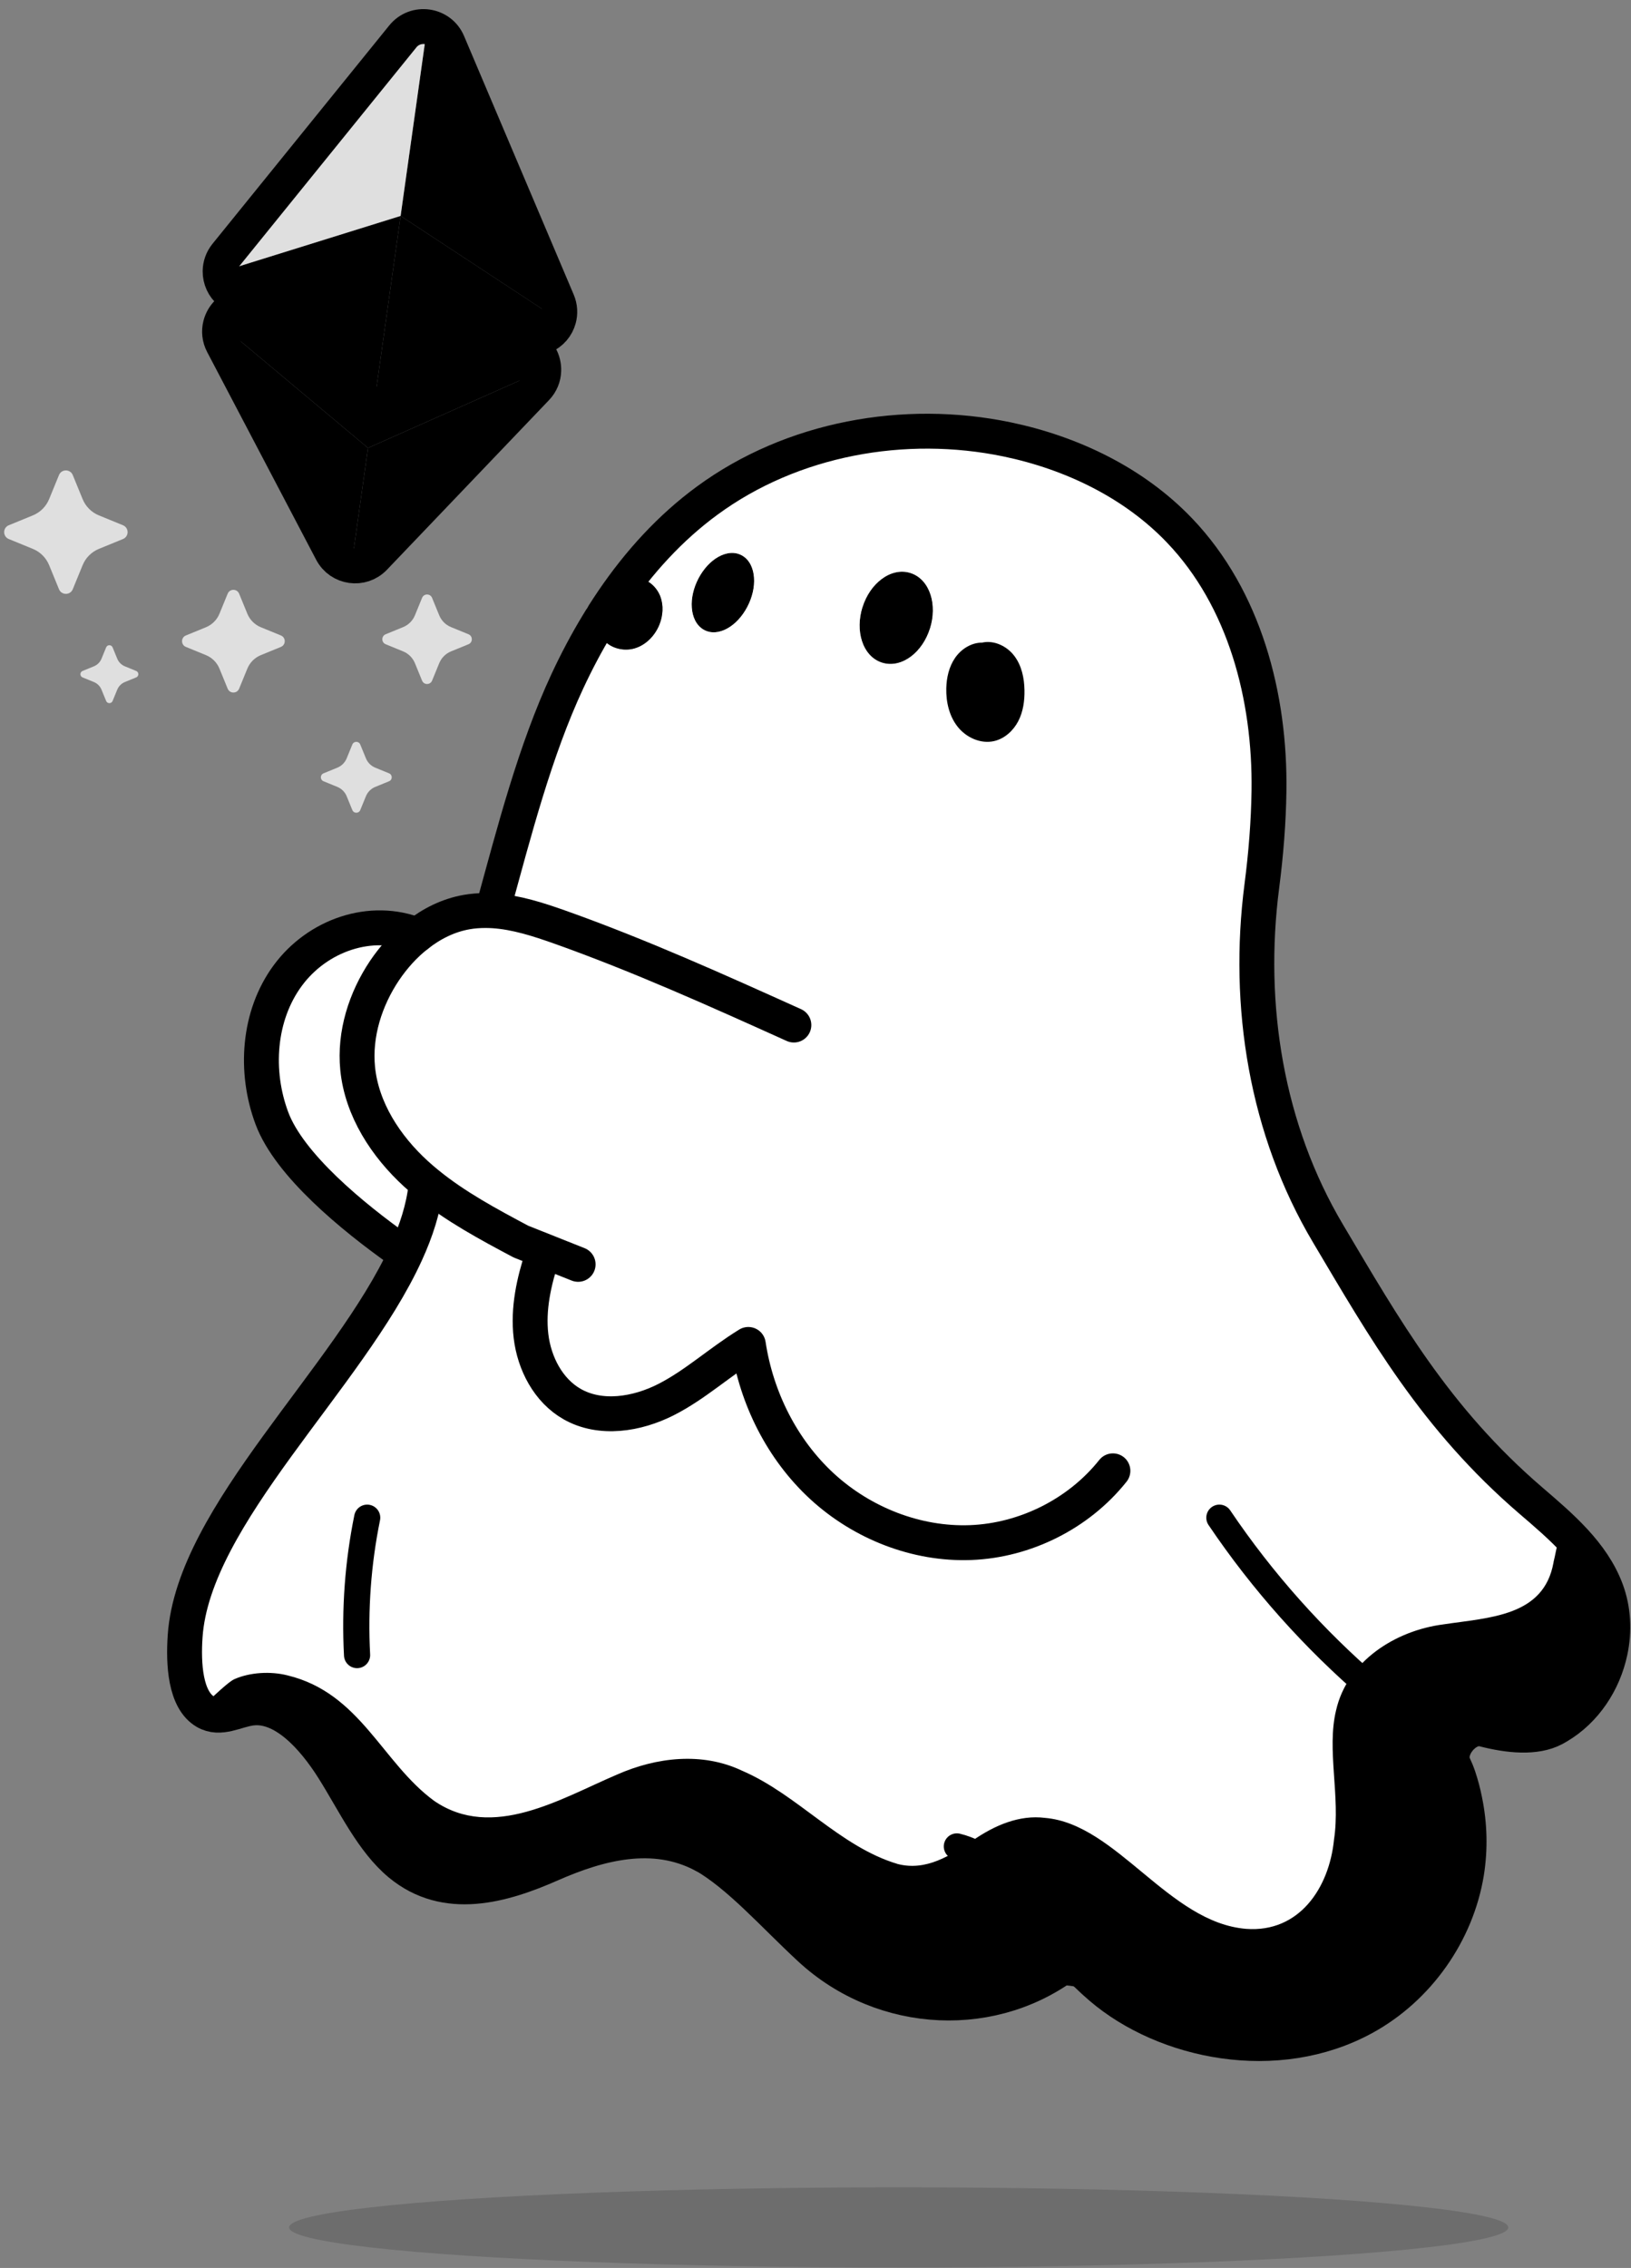 <svg width="374" height="520" viewBox="0 0 374 520" fill="none" xmlns="http://www.w3.org/2000/svg">
<rect x="0" y="0" width="374" height="520" fill="#808080" stroke="none"/>
<ellipse cx="206.077" cy="510.705" rx="139.778" ry="9.191" fill="black" fill-opacity="0.15" style="fill:black;fill-opacity:0.15;"/>
<path d="M267.57 459.226C267.754 459.255 267.948 459.293 268.131 459.332C268.083 459.351 268.025 459.361 267.986 459.38C267.851 459.322 267.706 459.274 267.57 459.226Z" fill="black" style="fill:black;fill-opacity:1;"/>
<path d="M213.378 136.345C214.123 138.638 214.103 141.394 213.262 144.093H213.252C212.401 146.801 210.824 149.064 208.909 150.515C206.985 151.966 204.596 152.672 202.274 151.937H202.265C199.934 151.202 198.386 149.258 197.651 146.965C196.906 144.673 196.926 141.917 197.767 139.218H197.777C198.628 136.5 200.205 134.237 202.129 132.796C204.044 131.345 206.433 130.639 208.755 131.374C211.095 132.109 212.643 134.063 213.378 136.345Z" fill="black" style="fill:black;fill-opacity:1;"/>
<path d="M172.902 132.438C173.057 134.546 172.525 136.926 171.364 139.14C170.194 141.365 168.559 143.106 166.799 144.083C165.038 145.069 163.027 145.35 161.324 144.354C159.622 143.357 158.781 141.404 158.636 139.305C158.481 137.206 159.013 134.817 160.173 132.602C161.344 130.387 162.978 128.646 164.739 127.669C166.499 126.683 168.511 126.402 170.213 127.399C171.915 128.395 172.757 130.349 172.902 132.438Z" fill="black" style="fill:black;fill-opacity:1;"/>
<path d="M138.419 140.91C138.187 141.268 137.965 141.636 137.732 142.003C137.907 141.616 138.129 141.249 138.419 140.91Z" fill="black" style="fill:black;fill-opacity:1;"/>
<path d="M98.126 271.492L97.652 272.102C97.091 277.054 95.476 282.131 93.116 287.296L91.578 286.61C80.881 279.027 66.354 267.111 62.349 256.394C58.345 245.687 59.196 232.891 65.977 223.684C72.747 214.466 85.059 210.104 95.67 214.389C92.758 216.652 90.244 219.476 88.183 222.523C83.773 229.1 81.239 237.099 82.013 244.981C82.941 254.353 88.454 262.807 95.408 269.161C96.289 269.964 97.198 270.738 98.126 271.492Z" fill="white" style="fill:white;fill-opacity:1;"/>
<path d="M46.313 373.261C45.888 371.801 45.646 370.282 45.568 368.754C45.617 368.387 45.694 368.029 45.781 367.661C45.733 369.663 45.917 371.53 46.313 373.261Z" fill="black" style="fill:black;fill-opacity:1;"/>
<path d="M42.454 375.137C44.34 347.35 80.04 315.974 93.116 287.296C95.476 282.131 97.091 277.054 97.652 272.101L98.126 271.492C97.198 270.738 96.288 269.964 95.408 269.161C88.454 262.807 82.941 254.353 82.013 244.981C81.239 237.099 83.773 229.1 88.183 222.523C90.243 219.476 92.758 216.652 95.669 214.389C98.997 211.768 102.817 209.862 106.986 209.127C108.417 208.876 109.849 208.769 111.29 208.769L113.234 207.696C117.915 190.673 122.645 172.199 130.102 156.192C132.191 151.704 134.522 147.284 137.104 143.038C137.095 144.228 137.443 145.427 138.149 146.385C139.764 148.58 142.878 149.422 145.49 148.667C148.121 147.903 150.2 145.727 151.216 143.193C152.019 141.162 152.193 138.831 151.419 136.78C150.645 134.74 148.865 133.037 146.738 132.602C144.832 132.215 144.3 134.295 140.538 137.67C146.505 128.907 153.653 121.015 162.184 114.767C181.615 100.51 207.381 95.839 230.961 100.752C245.779 103.847 260.045 110.705 270.491 121.644C285.405 137.254 291.286 159.761 290.986 181.33C290.879 188.535 290.299 195.828 289.351 203.13C285.792 230.58 290.386 259.025 304.517 282.818C317.458 304.599 329.142 325.259 351.068 344.081C357.926 349.971 365.189 356.112 368.343 364.595C370.006 369.073 370.229 373.986 369.232 378.648C367.743 385.68 363.497 392.16 357.297 395.826C356.988 396.01 356.678 396.184 356.359 396.358C352.113 398.602 345.942 397.992 340.158 396.493C336.193 395.468 331.628 400.991 333.369 404.705C333.823 405.672 334.2 406.591 334.481 407.442C335.071 409.221 335.554 411.03 335.912 412.868C337.034 418.303 337.179 423.923 336.299 429.397C334.036 443.228 325.138 455.821 312.854 462.572C292.765 473.608 267.115 468.24 252.462 455.715C250.16 453.751 248.042 451.653 246.05 449.496L245.692 449.476C228.321 463.433 202.593 462.388 185.725 446.768C177.349 439.021 169.476 429.978 161.313 425.325L161.294 425.354C149.842 419.28 137.346 422.617 126.33 427.463C115.313 432.318 102.285 436.139 91.733 427.414C85.34 422.124 81.258 413.274 76.442 405.614C71.625 397.954 64.806 390.748 57.658 391.638C54.109 392.073 50.52 394.472 47.106 392.479C42.444 389.742 42.019 381.482 42.454 375.137ZM268.131 459.332C267.947 459.293 267.754 459.255 267.57 459.226C267.705 459.274 267.85 459.322 267.986 459.38C268.025 459.361 268.083 459.351 268.131 459.332ZM213.262 144.093C214.103 141.394 214.122 138.638 213.378 136.345C212.643 134.063 211.095 132.109 208.754 131.374C206.433 130.639 204.044 131.345 202.129 132.796C200.204 134.237 198.628 136.5 197.777 139.208H197.767C196.926 141.916 196.906 144.673 197.651 146.965C198.386 149.257 199.934 151.201 202.265 151.937H202.274C204.596 152.672 206.985 151.966 208.909 150.515C210.824 149.064 212.401 146.801 213.252 144.093H213.262ZM171.363 139.14C172.523 136.926 173.055 134.546 172.9 132.438C172.755 130.349 171.914 128.395 170.212 127.399C168.509 126.402 166.498 126.683 164.737 127.669C162.977 128.646 161.342 130.387 160.172 132.602C159.011 134.817 158.479 137.206 158.634 139.305C158.779 141.404 159.621 143.357 161.323 144.354C163.025 145.35 165.037 145.069 166.797 144.083C168.558 143.106 170.192 141.365 171.363 139.14Z" fill="white" style="fill:white;fill-opacity:1;"/>
<path d="M356.241 358.143C356.676 356.431 356.889 354.767 357.392 353.229C357.789 352.233 358.098 351.237 359.201 351.092C360.613 350.976 363.166 352.901 365.478 356.025C368.95 360.667 370.488 366.528 369.569 372.409C368.302 380.698 363.543 389.229 355.845 392.933C351.918 395.022 342.606 395.654 338.641 397.279C324.065 404.194 350.235 432.453 321.76 457.087C310.715 467.601 298.025 471.121 283.227 468.858C274.455 467.843 266.253 464.399 258.496 460.376C254.985 458.528 251.571 456.72 248.079 455.859C240.748 453.741 233.571 456.875 226.443 458.857C218.231 460.985 209.41 460.482 201.47 457.532C186.672 451.932 176.98 437.966 164.068 429.319C155.46 423.39 144.463 422.142 134.481 424.87C125.893 426.988 118.049 431.331 109.092 432.105C99.817 433.188 90.648 429.483 84.787 422.326C78.925 415.604 75.356 406.57 69.118 400.322C66.7 397.837 63.905 395.786 60.781 394.277C57.647 392.478 46.27 391.502 46.27 391.502C46.27 391.502 51.96 385.805 53.739 385.002C57.289 383.435 62.009 383.135 65.955 384.141C82.63 388.184 87.611 404.162 99.556 412.906C112.952 422.094 128.552 412.393 141.465 406.89C150.508 402.895 161.012 401.647 170.161 405.99C182.967 411.503 192.494 423.39 205.861 427.385C212.341 429.048 217.912 425.489 223.145 421.92C228.01 418.564 233.697 416.049 239.684 416.813C256.078 418.235 268.013 440.819 285.751 442.251C297.938 443.16 304.796 432.859 305.898 421.785C307.397 411.929 304.177 401.183 306.372 392.14C308.945 380.843 319.971 373.869 330.929 372.448C341.549 370.842 353.987 370.649 356.222 358.298L356.26 358.133L356.241 358.143Z" fill="#BCBBFF" fill-opacity="0.4" style="fill:#BCBBFF;fill:color(display-p3 0.737 0.733 1);fill-opacity:0.4;"/>
<path d="M151.418 136.78C152.192 138.831 152.018 141.161 151.215 143.193C150.2 145.727 148.12 147.903 145.489 148.667C142.878 149.421 139.764 148.58 138.148 146.384C137.442 145.427 137.094 144.228 137.104 143.038C137.307 142.69 137.52 142.341 137.732 142.003C137.965 141.635 138.187 141.268 138.419 140.91C139.115 139.817 139.822 138.734 140.547 137.67C144.309 134.294 144.841 132.215 146.747 132.602C148.875 133.037 150.654 134.739 151.428 136.78H151.418Z" fill="#BCBBFF" fill-opacity="0.4" style="fill:#BCBBFF;fill:color(display-p3 0.737 0.733 1);fill-opacity:0.4;"/>
<path d="M182.041 235.028C164.351 227.049 146.632 219.06 128.352 212.56C123.438 210.819 118.322 209.165 113.167 208.827C112.538 208.788 111.919 208.769 111.29 208.769C109.849 208.769 108.418 208.875 106.986 209.126C102.818 209.861 98.997 211.767 95.67 214.388C92.759 216.651 90.244 219.475 88.184 222.522C83.773 229.099 81.239 237.098 82.013 244.981C82.942 254.353 88.455 262.806 95.409 269.161C96.289 269.963 97.198 270.737 98.127 271.491C104.501 276.666 111.861 280.641 119.453 284.674L132.569 289.897" stroke="black" style="stroke:black;stroke-opacity:1;" stroke-width="8" stroke-linecap="round" stroke-linejoin="round"/>
<path d="M95.67 214.389C85.059 210.104 72.747 214.466 65.977 223.684C59.196 232.891 58.345 245.687 62.349 256.394C66.354 267.111 80.881 279.027 91.578 286.61" stroke="black" style="stroke:black;stroke-opacity:1;" stroke-width="8" stroke-linecap="round" stroke-linejoin="round"/>
<path d="M138.41 140.91C139.107 139.818 139.813 138.734 140.538 137.67C146.506 128.907 153.653 121.015 162.184 114.767C181.615 100.51 207.381 95.839 230.962 100.752C245.779 103.847 260.045 110.705 270.491 121.644C285.405 137.254 291.286 159.761 290.986 181.33C290.88 188.535 290.299 195.828 289.351 203.13C285.792 230.58 290.386 259.025 304.517 282.818C317.458 304.599 329.142 325.259 351.068 344.081C357.926 349.971 365.19 356.112 368.343 364.595C370.006 369.073 370.229 373.986 369.232 378.648C367.743 385.68 363.497 392.16 357.297 395.826C356.988 396.01 356.678 396.184 356.359 396.358C352.113 398.602 345.942 397.992 340.158 396.493C336.193 395.468 331.628 400.991 333.369 404.705C333.823 405.672 334.2 406.591 334.481 407.442C335.071 409.221 335.555 411.03 335.912 412.868C337.034 418.303 337.179 423.923 336.299 429.397C334.036 443.228 325.138 455.821 312.854 462.572C292.766 473.608 267.115 468.24 252.462 455.715C250.16 453.751 248.042 451.653 246.05 449.496" stroke="black" style="stroke:black;stroke-opacity:1;" stroke-width="8" stroke-linecap="round" stroke-linejoin="round"/>
<path d="M113.234 207.696C117.916 190.673 122.645 172.2 130.102 156.193C132.192 151.705 134.522 147.285 137.105 143.039C137.308 142.691 137.521 142.342 137.734 142.004" stroke="black" style="stroke:black;stroke-opacity:1;" stroke-width="8" stroke-linecap="round" stroke-linejoin="round"/>
<path d="M314.701 387.344C301.315 375.873 289.467 362.603 279.611 347.979" stroke="black" style="stroke:black;stroke-opacity:1;" stroke-width="6" stroke-linecap="round" stroke-linejoin="round"/>
<path d="M161.294 425.354C149.842 419.28 137.346 422.617 126.33 427.463C115.313 432.318 102.285 436.139 91.733 427.415C85.34 422.124 81.258 413.274 76.442 405.614C71.625 397.954 64.806 390.748 57.658 391.638C54.109 392.073 50.52 394.472 47.106 392.479C42.444 389.742 42.019 381.482 42.454 375.137C44.34 347.35 80.04 315.974 93.116 287.296C95.476 282.131 97.091 277.054 97.652 272.102" stroke="black" style="stroke:black;stroke-opacity:1;" stroke-width="8" stroke-linecap="round" stroke-linejoin="round"/>
<path d="M161.312 425.325C169.476 429.977 177.349 439.021 185.725 446.768C202.593 462.388 228.32 463.433 245.691 449.476" stroke="black" style="stroke:black;stroke-opacity:1;" stroke-width="8" stroke-linecap="round" stroke-linejoin="round"/>
<path d="M81.878 379.48C81.317 368.938 82.091 358.328 84.199 347.979" stroke="black" style="stroke:black;stroke-opacity:1;" stroke-width="6" stroke-linecap="round" stroke-linejoin="round"/>
<path d="M219.414 423.353C230.285 425.993 237.317 438.644 247.608 449.767" stroke="black" style="stroke:black;stroke-opacity:1;" stroke-width="6" stroke-linecap="round" stroke-linejoin="round"/>
<path d="M124.415 287.799C122.432 293.776 121.02 300.092 121.764 306.35C122.509 312.598 125.72 318.817 131.195 321.931C137.704 325.636 146.041 324.301 152.725 320.906C159.398 317.521 164.96 312.337 171.595 308.255C173.461 320.587 179.352 332.358 188.521 340.801C197.699 349.235 210.157 354.168 222.614 353.685C235.062 353.191 247.317 347.127 255.199 337.232" stroke="black" style="stroke:black;stroke-opacity:1;" stroke-width="8" stroke-linecap="round" stroke-linejoin="round"/>
<path d="M234.92 158.242C234.969 160.689 234.611 163.195 233.489 165.361C232.357 167.528 230.394 169.336 228.005 169.907C224.949 170.632 221.631 169.152 219.658 166.705C217.675 164.249 216.921 160.989 216.989 157.836C217.047 155.38 217.608 152.865 219.01 150.834C220.412 148.803 222.734 147.332 225.2 147.342C227.908 146.723 230.868 148.126 232.56 150.35C234.263 152.565 234.872 155.447 234.92 158.242Z" fill="#BCBBFF" fill-opacity="0.4" style="fill:#BCBBFF;fill:color(display-p3 0.737 0.733 1);fill-opacity:0.4;"/>
<path d="M13.526 108.918C14.105 107.504 16.107 107.504 16.686 108.918L18.946 114.437C19.64 116.131 20.984 117.476 22.678 118.169L28.198 120.429C29.611 121.008 29.611 123.01 28.198 123.589L22.678 125.849C20.984 126.543 19.639 127.887 18.946 129.581L16.686 135.1C16.107 136.514 14.105 136.514 13.526 135.1L11.267 129.581C10.573 127.887 9.229 126.542 7.535 125.849L2.015 123.589C0.602 123.01 0.602 121.008 2.015 120.429L7.534 118.17C9.228 117.476 10.573 116.131 11.266 114.438L13.526 108.918Z" fill="white" fill-opacity="0.75" style="fill:white;fill-opacity:0.75;"/>
<path d="M52.206 136.121C52.688 134.945 54.353 134.945 54.835 136.121L56.715 140.713C57.292 142.122 58.41 143.241 59.819 143.818L64.411 145.698C65.587 146.179 65.587 147.845 64.411 148.326L59.819 150.206C58.41 150.783 57.291 151.902 56.714 153.311L54.835 157.902C54.353 159.078 52.688 159.078 52.206 157.902L50.326 153.311C49.749 151.902 48.631 150.783 47.221 150.206L42.63 148.326C41.454 147.845 41.454 146.179 42.63 145.698L47.221 143.818C48.63 143.241 49.749 142.122 50.326 140.713L52.206 136.121Z" fill="white" fill-opacity="0.75" style="fill:white;fill-opacity:0.75;"/>
<path d="M96.786 137.076C97.206 136.05 98.657 136.05 99.077 137.076L100.716 141.078C101.219 142.306 102.194 143.281 103.422 143.784L107.424 145.423C108.45 145.843 108.45 147.294 107.424 147.714L103.422 149.353C102.194 149.856 101.219 150.831 100.716 152.059L99.077 156.061C98.657 157.086 97.206 157.086 96.786 156.061L95.147 152.059C94.644 150.831 93.669 149.856 92.441 149.353L88.439 147.714C87.414 147.294 87.414 145.843 88.439 145.423L92.441 143.784C93.669 143.281 94.644 142.306 95.147 141.078L96.786 137.076Z" fill="white" fill-opacity="0.75" style="fill:white;fill-opacity:0.75;"/>
<path d="M80.795 170.701C81.127 169.889 82.277 169.889 82.609 170.701L83.907 173.87C84.305 174.843 85.077 175.615 86.05 176.013L89.219 177.311C90.031 177.643 90.031 178.793 89.219 179.125L86.05 180.423C85.077 180.821 84.305 181.593 83.907 182.566L82.609 185.735C82.277 186.547 81.127 186.547 80.795 185.735L79.497 182.566C79.099 181.593 78.327 180.821 77.354 180.423L74.185 179.125C73.373 178.793 73.373 177.643 74.185 177.311L77.354 176.013C78.327 175.615 79.099 174.843 79.497 173.87L80.795 170.701Z" fill="white" fill-opacity="0.75" style="fill:white;fill-opacity:0.75;"/>
<path d="M24.339 148.434C24.61 147.771 25.55 147.771 25.821 148.434L26.882 151.024C27.207 151.819 27.838 152.45 28.633 152.776L31.223 153.836C31.887 154.108 31.887 155.047 31.223 155.319L28.633 156.379C27.838 156.705 27.207 157.336 26.882 158.13L25.821 160.72C25.55 161.384 24.61 161.384 24.339 160.72L23.278 158.13C22.953 157.335 22.322 156.705 21.527 156.379L18.937 155.319C18.274 155.047 18.274 154.108 18.937 153.836L21.527 152.776C22.322 152.45 22.953 151.819 23.278 151.024L24.339 148.434Z" fill="white" fill-opacity="0.75" style="fill:white;fill-opacity:0.75;"/>
<path d="M84.386 102.707L124.299 84.971L124.683 84.979C124.644 86.406 124.097 87.83 123.005 88.97L85.848 127.86C84.403 129.374 82.45 129.954 80.593 129.693L84.386 102.707Z" fill="#6E6CE7" fill-opacity="0.4" style="fill:#6E6CE7;fill:color(display-p3 0.432 0.425 0.905);fill-opacity:0.4;"/>
<path d="M50.9 74.656L84.386 102.707L80.593 129.693C78.743 129.433 77.011 128.335 76.04 126.481L51.048 78.858C50.313 77.461 50.18 75.941 50.529 74.558L50.9 74.656Z" fill="#E0DFFF" fill-opacity="0.4" style="fill:#E0DFFF;fill:color(display-p3 0.878 0.876 1);fill-opacity:0.4;"/>
<path d="M120.459 78.864L121.336 79.311C123.587 80.443 124.762 82.71 124.682 84.978L124.298 84.971L84.385 102.707L50.899 74.655L50.528 74.557C51.076 72.355 52.838 70.5 55.314 70.032L56.28 69.844L56.765 69.243L82.97 90.311C83.842 91.011 84.874 91.449 85.946 91.6C87.018 91.75 88.123 91.613 89.154 91.18L120.585 77.973L120.885 78.685L120.459 78.864Z" fill="#020075" fill-opacity="0.4" style="fill:#020075;fill:color(display-p3 0.007 0 0.458);fill-opacity:0.4;"/>
<path d="M127.648 73.022L128.146 73.092C127.669 74.842 126.424 76.361 124.624 77.117L120.884 78.686L120.584 77.974L89.153 91.181C88.123 91.614 87.017 91.751 85.945 91.6L91.861 49.506L127.648 73.022Z" fill="#6E6CE7" fill-opacity="0.4" style="fill:#6E6CE7;fill:color(display-p3 0.432 0.425 0.905);fill-opacity:0.4;"/>
<path d="M56.764 69.244L56.279 69.845L52.75 67.016C51.228 65.794 50.457 63.992 50.473 62.184L50.971 62.254L91.862 49.507L85.945 91.601C84.873 91.45 83.841 91.012 82.97 90.312L56.764 69.244Z" fill="#E0DFFF" fill-opacity="0.4" style="fill:#E0DFFF;fill:color(display-p3 0.878 0.876 1);fill-opacity:0.4;"/>
<path d="M127.872 69.112C128.427 70.422 128.493 71.818 128.143 73.1L127.645 73.031L91.86 49.507L97.953 6.151C99.954 6.433 101.826 7.689 102.721 9.809L127.872 69.112Z" fill="#BCBBFF" fill-opacity="0.4" style="fill:#BCBBFF;fill:color(display-p3 0.737 0.733 1);fill-opacity:0.4;"/>
<path d="M91.862 49.506L50.972 62.246L50.474 62.176C50.49 60.854 50.938 59.531 51.833 58.425L92.364 8.353C93.809 6.562 95.954 5.87 97.955 6.151L91.862 49.506Z" fill="white" fill-opacity="0.75" style="fill:white;fill-opacity:0.75;"/>
<path d="M50.473 62.184C50.49 60.854 50.938 59.531 51.833 58.425L92.364 8.353C93.809 6.562 95.954 5.87 97.955 6.151C99.956 6.432 101.827 7.688 102.723 9.809L127.874 69.112C128.429 70.422 128.495 71.817 128.145 73.1C127.669 74.843 126.424 76.362 124.624 77.117L120.885 78.686L120.459 78.865L121.336 79.311C123.587 80.444 124.762 82.711 124.682 84.979C124.643 86.406 124.096 87.83 123.004 88.97L85.847 127.86C84.402 129.374 82.45 129.954 80.592 129.693C78.735 129.432 77.01 128.335 76.039 126.481L51.048 78.858C50.312 77.461 50.18 75.941 50.528 74.557C51.076 72.355 52.838 70.501 55.314 70.033L56.28 69.845L52.751 67.016C51.228 65.793 50.458 63.991 50.473 62.184Z" stroke="black" style="stroke:black;stroke-opacity:1;" stroke-width="8" stroke-linecap="round" stroke-linejoin="round"/>
<path d="M56.404 68.954L56.764 69.243L82.969 90.312C83.841 91.012 84.873 91.45 85.945 91.6C87.017 91.751 88.122 91.614 89.153 91.181L120.584 77.974" stroke="black" style="stroke:black;stroke-opacity:1;" stroke-width="6" stroke-linecap="round" stroke-linejoin="round"/>
</svg>
